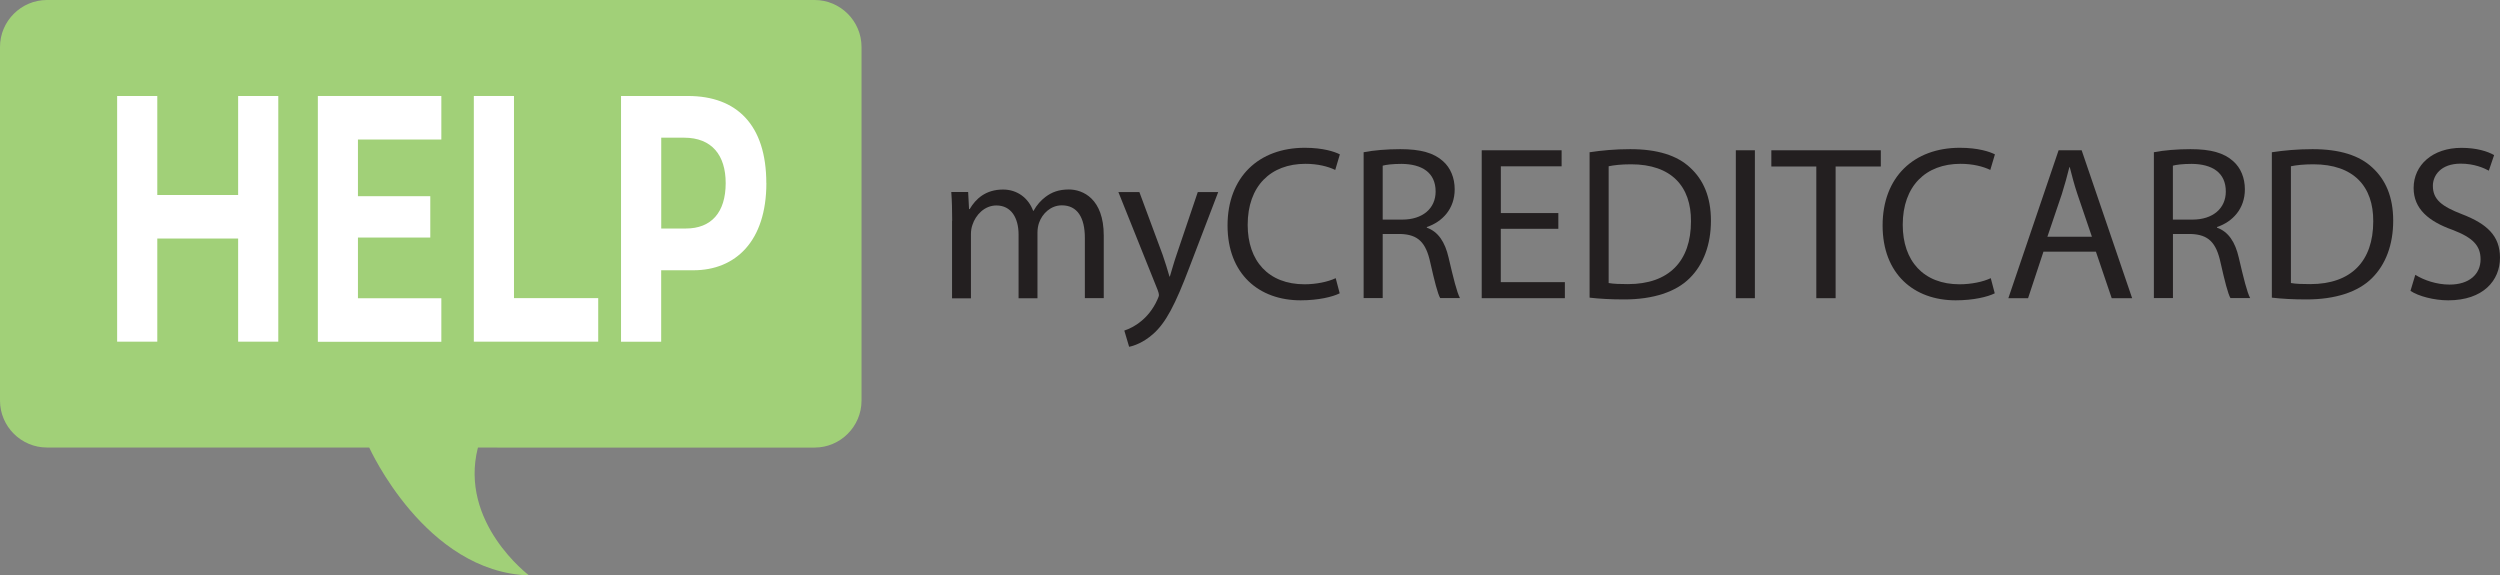 <?xml version="1.0" encoding="UTF-8"?>
<svg xmlns="http://www.w3.org/2000/svg" id="Layer_2" data-name="Layer 2" viewBox="0 0 420.88 96.87">
  <rect x="0" y="0" width="420.88" height="96.87" fill="#808080" stroke="none"/>
  <defs>
    <style>
      .cls-1 {
        fill: #fff;
      }

      .cls-2 {
        fill: #a1d078;
      }

      .cls-3 {
        fill: #231f20;
      }
    </style>
  </defs>
  <path class="cls-2" d="m83.69,75.35h53.45c4.35,0,7.9-3.56,7.9-7.9V7.9c0-4.35-3.56-7.9-7.9-7.9H7.9C3.56,0,0,3.56,0,7.9v59.54c0,4.35,3.56,7.9,7.9,7.9h54.26s9.42,20.99,26.91,21.53c0,0-11.84-8.88-8.61-21.53h3.23Z"></path>
  <g>
    <path class="cls-1" d="m46.85,16.16v41.36h-6.76v-17.36h-13.61v17.36h-6.76V16.16h6.76v16.67h13.61v-16.67s6.76,0,6.76,0Z"></path>
    <path class="cls-1" d="m60.26,23.5v9.53h12.18v6.96h-12.18v10.22h14.04v7.33h-20.79V16.16h20.79v7.33h-14.04Z"></path>
    <path class="cls-1" d="m100.71,50.19v7.33h-20.94V16.16h6.76v34.03h14.18Z"></path>
    <path class="cls-1" d="m129.02,30.83c0,9.78-5.19,14.67-12.28,14.67h-5.43v12.03h-6.76V16.16h11.28c8.23,0,13.18,4.89,13.18,14.67h0Zm-6.85,0c0-4.7-2.33-7.65-7-7.65h-3.85v15.29h4.14c4.28,0,6.71-2.69,6.71-7.65h0Z"></path>
  </g>
  <g>
    <path class="cls-3" d="m160.3,37.16c0-1.85-.04-3.36-.15-4.84h2.84l.15,2.88h.11c1-1.7,2.66-3.29,5.62-3.29,2.44,0,4.29,1.48,5.06,3.58h.07c.55-1,1.26-1.77,2-2.33,1.07-.81,2.25-1.26,3.95-1.26,2.36,0,5.87,1.55,5.87,7.76v10.53h-3.18v-10.12c0-3.44-1.26-5.5-3.88-5.5-1.85,0-3.29,1.37-3.84,2.96-.15.44-.26,1.03-.26,1.63v11.05h-3.18v-10.71c0-2.84-1.26-4.91-3.73-4.91-2.03,0-3.51,1.63-4.03,3.25-.18.48-.26,1.03-.26,1.59v10.79h-3.18v-13.04l.02-.02Z"></path>
    <path class="cls-3" d="m191.81,32.32l3.92,10.57c.41,1.18.85,2.59,1.15,3.66h.07c.33-1.07.7-2.44,1.15-3.73l3.55-10.49h3.44l-4.88,12.75c-2.33,6.13-3.92,9.27-6.13,11.19-1.59,1.4-3.18,1.96-3.99,2.11l-.81-2.73c.81-.26,1.88-.78,2.84-1.59.89-.7,2-1.96,2.73-3.62.15-.33.26-.59.26-.78s-.07-.44-.22-.85l-6.61-16.48h3.55-.02Z"></path>
    <path class="cls-3" d="m225.54,49.38c-1.18.59-3.55,1.18-6.58,1.18-7.02,0-12.3-4.43-12.3-12.6s5.28-13.08,13-13.08c3.1,0,5.06.67,5.91,1.11l-.78,2.62c-1.22-.59-2.96-1.03-5.02-1.03-5.84,0-9.72,3.73-9.72,10.27,0,6.1,3.51,10.01,9.57,10.01,1.96,0,3.95-.41,5.25-1.03l.67,2.55Z"></path>
    <path class="cls-3" d="m229.57,25.63c1.62-.33,3.95-.52,6.17-.52,3.44,0,5.65.63,7.2,2.03,1.26,1.11,1.96,2.81,1.96,4.73,0,3.29-2.07,5.47-4.69,6.35v.11c1.92.67,3.07,2.44,3.66,5.02.81,3.47,1.4,5.87,1.92,6.83h-3.33c-.41-.7-.96-2.84-1.66-5.95-.74-3.44-2.07-4.73-4.99-4.84h-3.03v10.79h-3.21v-24.57.02Zm3.21,11.34h3.29c3.44,0,5.62-1.88,5.62-4.73,0-3.21-2.33-4.62-5.73-4.65-1.55,0-2.66.15-3.18.3v9.09h0Z"></path>
    <path class="cls-3" d="m262.34,38.52h-9.68v8.98h10.79v2.7h-14v-24.9h13.45v2.7h-10.23v7.87h9.68v2.66h-.01Z"></path>
    <path class="cls-3" d="m267.62,25.63c1.96-.3,4.29-.52,6.83-.52,4.62,0,7.91,1.07,10.08,3.1,2.22,2.03,3.51,4.91,3.51,8.94s-1.26,7.39-3.58,9.68c-2.33,2.33-6.17,3.58-11.01,3.58-2.29,0-4.21-.11-5.84-.3v-24.49h.01Zm3.21,22.02c.81.15,2,.18,3.25.18,6.87,0,10.6-3.84,10.6-10.57.04-5.87-3.29-9.6-10.09-9.6-1.66,0-2.92.15-3.77.33v19.65h0Z"></path>
    <path class="cls-3" d="m295.44,25.3v24.9h-3.21v-24.9s3.21,0,3.21,0Z"></path>
    <path class="cls-3" d="m305.78,28.03h-7.57v-2.73h18.43v2.73h-7.61v22.17h-3.25v-22.17Z"></path>
    <path class="cls-3" d="m335.82,49.38c-1.18.59-3.55,1.18-6.58,1.18-7.02,0-12.3-4.43-12.3-12.6s5.28-13.08,13-13.08c3.1,0,5.06.67,5.91,1.11l-.78,2.62c-1.22-.59-2.96-1.03-5.02-1.03-5.84,0-9.72,3.73-9.72,10.27,0,6.1,3.51,10.01,9.57,10.01,1.96,0,3.95-.41,5.25-1.03l.67,2.55h0Z"></path>
    <path class="cls-3" d="m344.02,42.37l-2.59,7.83h-3.32l8.46-24.9h3.88l8.5,24.9h-3.44l-2.66-7.83s-8.83,0-8.83,0Zm8.16-2.51l-2.44-7.17c-.55-1.63-.92-3.1-1.29-4.54h-.07c-.37,1.48-.78,2.99-1.26,4.51l-2.44,7.2h7.5Z"></path>
    <path class="cls-3" d="m362.6,25.63c1.62-.33,3.95-.52,6.17-.52,3.44,0,5.65.63,7.2,2.03,1.26,1.11,1.96,2.81,1.96,4.73,0,3.29-2.07,5.47-4.69,6.35v.11c1.92.67,3.07,2.44,3.66,5.02.81,3.47,1.4,5.87,1.92,6.83h-3.32c-.41-.7-.96-2.84-1.66-5.95-.74-3.44-2.07-4.73-4.99-4.84h-3.03v10.79h-3.21v-24.57.02Zm3.21,11.34h3.29c3.44,0,5.62-1.88,5.62-4.73,0-3.21-2.33-4.62-5.73-4.65-1.55,0-2.66.15-3.18.3v9.09h0Z"></path>
    <path class="cls-3" d="m382.48,25.63c1.96-.3,4.29-.52,6.83-.52,4.62,0,7.91,1.07,10.08,3.1,2.22,2.03,3.51,4.91,3.51,8.94s-1.26,7.39-3.58,9.68c-2.33,2.33-6.17,3.58-11.01,3.58-2.29,0-4.21-.11-5.84-.3v-24.49h.01Zm3.21,22.02c.81.15,2,.18,3.25.18,6.87,0,10.6-3.84,10.6-10.57.04-5.87-3.29-9.6-10.09-9.6-1.66,0-2.92.15-3.77.33v19.65h0Z"></path>
    <path class="cls-3" d="m406.64,46.28c1.44.89,3.55,1.63,5.76,1.63,3.29,0,5.21-1.74,5.21-4.25,0-2.33-1.33-3.66-4.69-4.95-4.06-1.44-6.58-3.55-6.58-7.06,0-3.88,3.21-6.76,8.05-6.76,2.55,0,4.4.59,5.5,1.22l-.89,2.62c-.81-.44-2.47-1.18-4.73-1.18-3.4,0-4.69,2.03-4.69,3.73,0,2.33,1.51,3.47,4.95,4.8,4.21,1.63,6.35,3.66,6.35,7.31,0,3.84-2.84,7.17-8.72,7.17-2.4,0-5.02-.7-6.35-1.59l.81-2.7h.02Z"></path>
  </g>
</svg>

